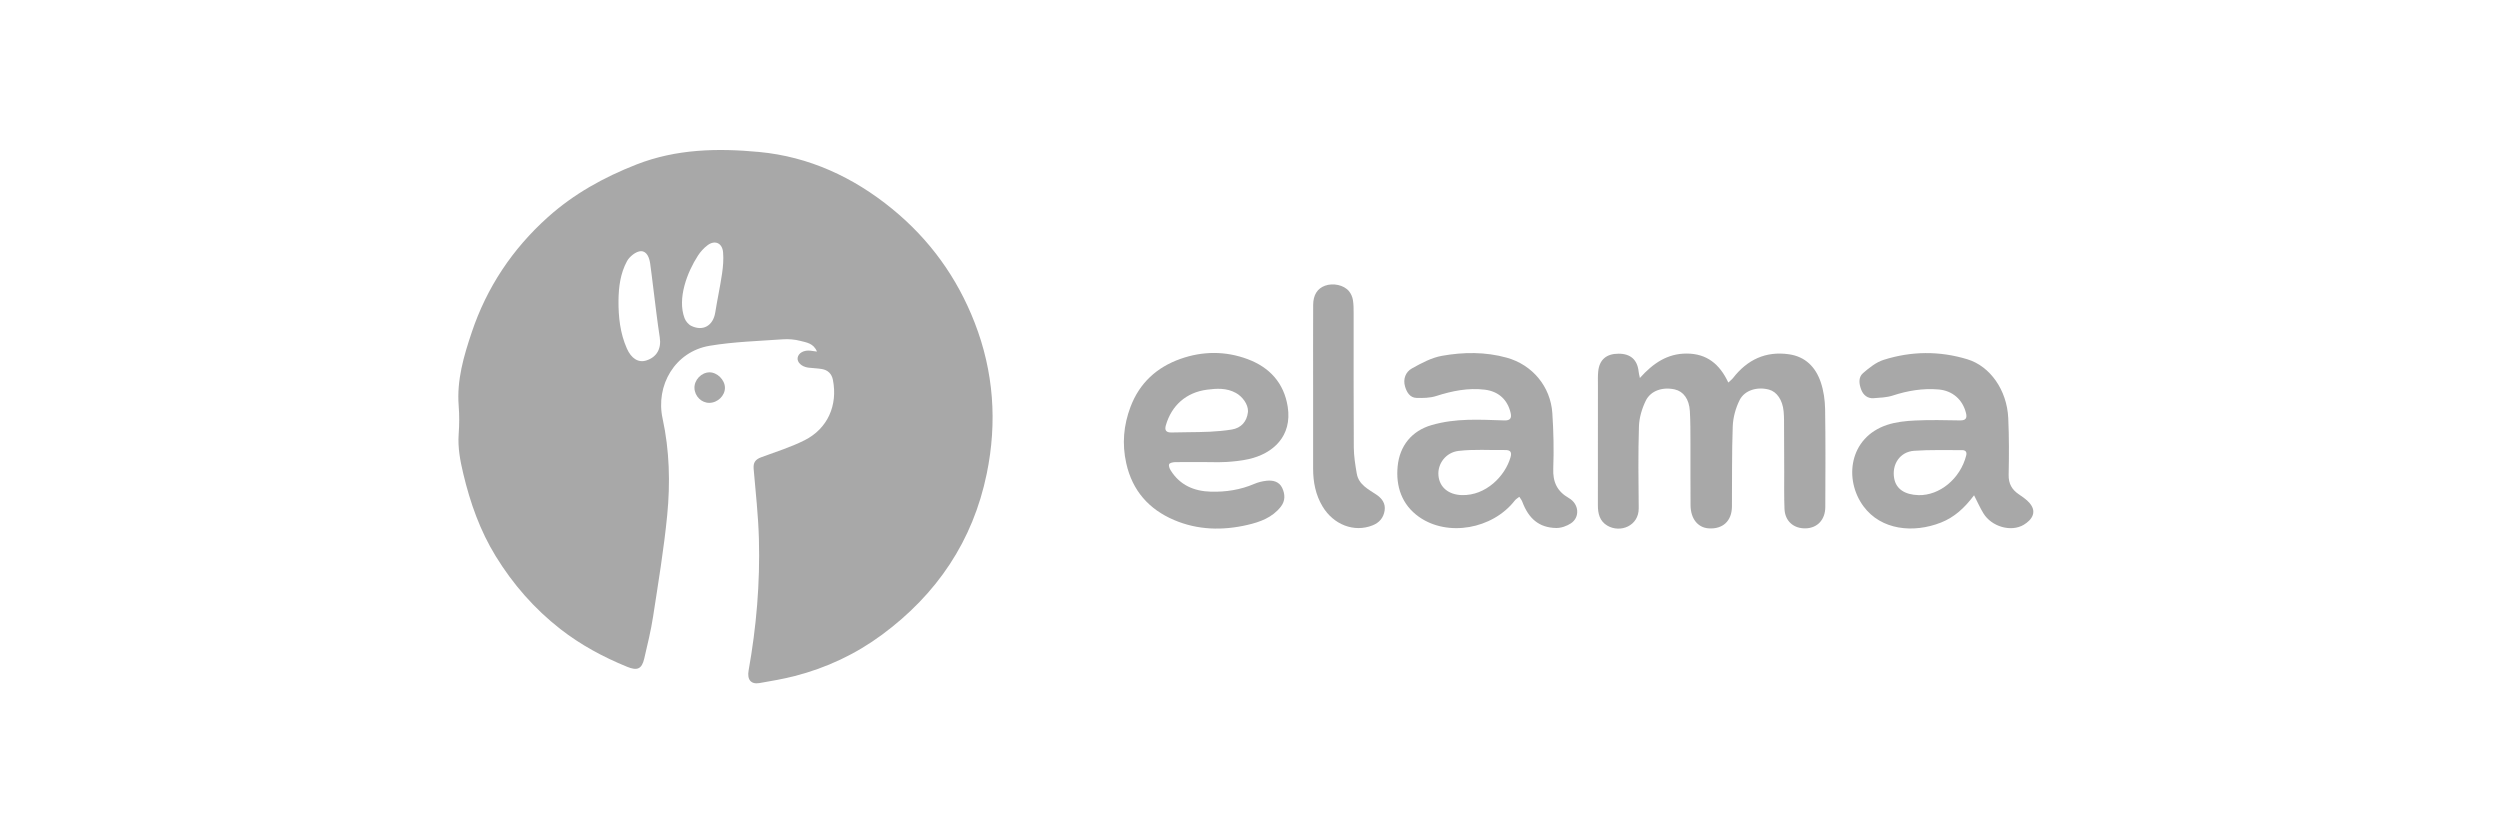<svg width="300" height="100" viewBox="0 0 300 100" fill="none" xmlns="http://www.w3.org/2000/svg">
<path d="M98.035 42.19C97.627 41.184 96.77 41.099 96.061 40.911C95.38 40.729 94.636 40.668 93.932 40.718C91.003 40.927 88.046 41.009 85.159 41.493C80.993 42.19 78.645 46.249 79.512 50.231C80.343 54.044 80.442 57.956 80.064 61.825C79.666 65.897 78.992 69.944 78.37 73.991C78.11 75.681 77.698 77.352 77.311 79.021C77.016 80.298 76.466 80.511 75.254 80.015C72.393 78.845 69.692 77.395 67.245 75.487C64.124 73.052 61.563 70.122 59.486 66.742C57.599 63.67 56.42 60.324 55.592 56.839C55.223 55.29 54.925 53.731 55.04 52.11C55.121 50.978 55.131 49.832 55.042 48.702C54.799 45.617 55.653 42.723 56.607 39.884C58.418 34.476 61.501 29.87 65.729 26.072C68.858 23.262 72.46 21.275 76.368 19.742C81.16 17.863 86.141 17.77 91.083 18.235C97.051 18.794 102.387 21.243 107.071 25.072C111.567 28.746 114.854 33.303 116.96 38.719C119.248 44.607 119.677 50.666 118.409 56.843C116.747 64.937 112.409 71.312 105.855 76.157C102.693 78.495 99.158 80.156 95.341 81.131C93.959 81.484 92.547 81.724 91.14 81.968C90.122 82.146 89.633 81.566 89.833 80.452C90.769 75.227 91.215 69.955 91.069 64.65C90.992 61.858 90.678 59.071 90.439 56.283C90.374 55.523 90.619 55.139 91.362 54.864C93.105 54.22 94.898 53.663 96.552 52.829C99.323 51.434 100.548 48.634 99.949 45.583C99.803 44.846 99.344 44.409 98.629 44.284C98.09 44.189 97.535 44.189 96.99 44.116C96.201 44.009 95.643 43.483 95.714 42.949C95.793 42.357 96.472 41.982 97.276 42.086C97.482 42.112 97.688 42.142 98.035 42.19ZM74.219 36.063C74.207 38.04 74.412 39.977 75.221 41.813C75.751 43.017 76.596 43.555 77.544 43.26C78.825 42.863 79.377 41.826 79.172 40.493C78.855 38.446 78.629 36.385 78.365 34.329C78.249 33.424 78.15 32.516 78.018 31.612C77.917 30.923 77.635 30.154 76.933 30.141C76.332 30.129 75.51 30.82 75.241 31.337C74.443 32.81 74.24 34.417 74.219 36.063ZM82.144 38.177C82.282 38.546 82.616 38.946 82.966 39.112C84.388 39.789 85.581 39.065 85.831 37.494C86.077 35.938 86.417 34.398 86.646 32.838C86.77 31.996 86.841 31.124 86.77 30.281C86.676 29.159 85.791 28.768 84.911 29.425C84.46 29.762 84.056 30.207 83.749 30.682C82.476 32.65 81.251 35.802 82.144 38.177Z" fill="#262626" fill-opacity="0.4"/>
<path d="M196.786 45.357C198.365 43.595 200.083 42.422 202.4 42.427C204.809 42.432 206.357 43.678 207.396 45.905C207.64 45.673 207.829 45.537 207.966 45.361C209.679 43.161 211.88 42.114 214.67 42.512C216.65 42.793 217.878 44.056 218.489 45.863C218.838 46.891 218.996 48.026 219.014 49.116C219.075 53.025 219.052 56.936 219.036 60.845C219.029 62.367 218.088 63.359 216.696 63.402C215.243 63.447 214.2 62.542 214.139 61.069C214.078 59.575 214.111 58.076 214.106 56.578C214.098 54.526 214.096 52.474 214.084 50.422C214.083 50.063 214.066 49.702 214.032 49.344C213.906 48.01 213.232 47.018 212.293 46.758C210.908 46.377 209.362 46.8 208.755 48.011C208.278 48.963 207.969 50.093 207.929 51.158C207.809 54.37 207.863 57.588 207.832 60.805C207.815 62.529 206.724 63.522 205.028 63.402C203.741 63.311 202.882 62.252 202.865 60.635C202.839 58.167 202.864 55.699 202.854 53.231C202.849 51.928 202.859 50.624 202.783 49.326C202.699 47.897 202.012 46.971 200.988 46.735C199.55 46.404 198.087 46.858 197.49 48.091C197.032 49.031 196.705 50.128 196.674 51.166C196.572 54.435 196.611 57.709 196.646 60.981C196.669 63.119 194.424 63.995 192.867 63.069C191.962 62.53 191.744 61.633 191.746 60.635C191.756 55.837 191.751 51.042 191.752 46.244C191.752 45.69 191.729 45.133 191.784 44.582C191.921 43.166 192.763 42.445 194.227 42.443C195.673 42.44 196.491 43.179 196.638 44.605C196.653 44.781 196.705 44.959 196.786 45.357Z" fill="#262626" fill-opacity="0.4"/>
<path d="M180.528 50.451C181.215 50.471 181.425 50.191 181.275 49.546C180.91 47.971 179.83 46.963 178.181 46.762C176.184 46.519 174.259 46.908 172.349 47.52C171.611 47.758 170.776 47.772 169.988 47.75C169.187 47.728 168.809 47.065 168.608 46.387C168.34 45.489 168.671 44.633 169.427 44.212C170.564 43.578 171.779 42.923 173.036 42.698C175.613 42.239 178.24 42.21 180.806 42.921C183.878 43.771 186.069 46.379 186.281 49.582C186.426 51.79 186.475 54.015 186.391 56.225C186.329 57.854 186.854 58.959 188.267 59.771C189.5 60.48 189.607 62.078 188.51 62.8C188.008 63.131 187.332 63.371 186.741 63.359C184.691 63.322 183.439 62.246 182.673 60.202C182.594 59.991 182.439 59.81 182.318 59.615C182.135 59.763 181.915 59.883 181.775 60.064C179.104 63.499 173.71 64.457 170.27 62.018C168.215 60.56 167.483 58.367 167.718 55.959C167.957 53.484 169.422 51.702 171.778 51.015C174.711 50.16 177.544 50.363 180.528 50.451ZM175.019 54.11C173.508 54.291 172.483 55.643 172.615 57.071C172.745 58.49 173.84 59.367 175.42 59.412C178.296 59.495 180.611 57.139 181.26 54.881C181.44 54.252 181.256 53.994 180.616 54.004C178.773 54.033 176.847 53.891 175.019 54.11Z" fill="#262626" fill-opacity="0.4"/>
<path d="M236.887 59.432C235.756 60.948 234.523 62.073 232.921 62.705C229.616 64.008 225.729 63.625 223.613 60.75C221.243 57.53 221.892 52.504 226.443 50.99C227.517 50.632 228.698 50.512 229.837 50.459C231.622 50.374 233.412 50.418 235.2 50.449C235.903 50.461 236.078 50.18 235.913 49.537C235.499 47.925 234.293 46.88 232.622 46.735C230.734 46.574 228.914 46.883 227.113 47.471C226.396 47.703 225.602 47.722 224.839 47.782C224.119 47.838 223.604 47.414 223.36 46.793C223.092 46.116 222.96 45.292 223.57 44.768C224.306 44.136 225.127 43.472 226.025 43.185C229.352 42.13 232.735 42.094 236.091 43.116C238.814 43.944 240.836 46.808 240.99 50.166C241.094 52.436 241.086 54.712 241.038 56.984C241.015 58.061 241.444 58.775 242.284 59.335C242.649 59.578 243.014 59.834 243.331 60.136C244.616 61.352 243.825 62.395 242.842 62.978C241.318 63.883 238.977 63.196 238.005 61.592C237.61 60.948 237.305 60.251 236.887 59.432ZM230.222 59.417C232.758 59.477 235.234 57.447 235.943 54.663C236.05 54.242 235.875 54.012 235.449 54.015C233.529 54.027 231.602 53.957 229.688 54.095C227.988 54.218 226.994 55.728 227.303 57.413C227.532 58.665 228.551 59.365 230.222 59.417Z" fill="#262626" fill-opacity="0.4"/>
<path d="M157.574 46.66C157.574 43.305 157.562 39.949 157.579 36.594C157.585 35.386 158.091 34.617 158.999 34.286C159.971 33.93 161.262 34.195 161.883 34.947C162.114 35.228 162.281 35.612 162.344 35.973C162.438 36.516 162.436 37.077 162.436 37.631C162.441 42.983 162.421 48.336 162.456 53.688C162.463 54.733 162.633 55.784 162.809 56.818C163.037 58.145 164.165 58.69 165.144 59.342C165.837 59.803 166.29 60.409 166.153 61.281C166.019 62.136 165.514 62.727 164.703 63.046C162.494 63.92 160.021 62.973 158.7 60.763C157.864 59.364 157.574 57.834 157.574 56.227C157.574 53.038 157.574 49.848 157.574 46.66Z" fill="#262626" fill-opacity="0.4"/>
<path d="M85.126 48.343C84.178 48.356 83.364 47.547 83.334 46.564C83.305 45.592 84.16 44.695 85.13 44.681C86.06 44.668 86.988 45.587 86.993 46.527C86.999 47.48 86.128 48.329 85.126 48.343Z" fill="#262626" fill-opacity="0.4"/>
<path fill-rule="evenodd" clip-rule="evenodd" d="M143.542 55.446C143.85 55.447 144.158 55.448 144.466 55.448C144.746 55.448 145.025 55.452 145.305 55.457C145.934 55.467 146.562 55.477 147.187 55.436C148.088 55.378 149 55.285 149.88 55.084C152.749 54.426 155.077 52.363 154.528 48.822C154.082 45.951 152.343 44.078 149.723 43.099C147.066 42.107 144.317 42.12 141.644 43.069C138.816 44.072 136.739 45.958 135.656 48.837C134.829 51.035 134.631 53.263 135.151 55.596C135.889 58.909 137.893 61.121 140.882 62.399C143.718 63.612 146.713 63.684 149.711 62.986C151.227 62.633 152.669 62.108 153.689 60.816C154.258 60.097 154.216 59.292 153.859 58.543C153.492 57.774 152.733 57.601 151.952 57.694C151.465 57.751 150.968 57.871 150.519 58.064C148.845 58.785 147.091 59.051 145.293 59.001C143.291 58.944 141.598 58.224 140.484 56.45C140.348 56.235 140.215 55.889 140.299 55.703C140.37 55.543 140.753 55.463 141.001 55.458C141.848 55.441 142.695 55.444 143.542 55.446ZM149.749 49.476C149.622 50.566 148.959 51.361 147.804 51.546C146.016 51.833 144.329 51.848 142.599 51.864C141.937 51.87 141.27 51.876 140.588 51.897C139.932 51.917 139.729 51.629 139.903 51.032C140.586 48.66 142.335 47.091 144.839 46.762C145.995 46.61 147.187 46.537 148.3 47.149C149.114 47.597 149.762 48.515 149.759 49.321C149.758 49.373 149.755 49.425 149.749 49.476Z" fill="#262626" fill-opacity="0.4"/>
</svg>

